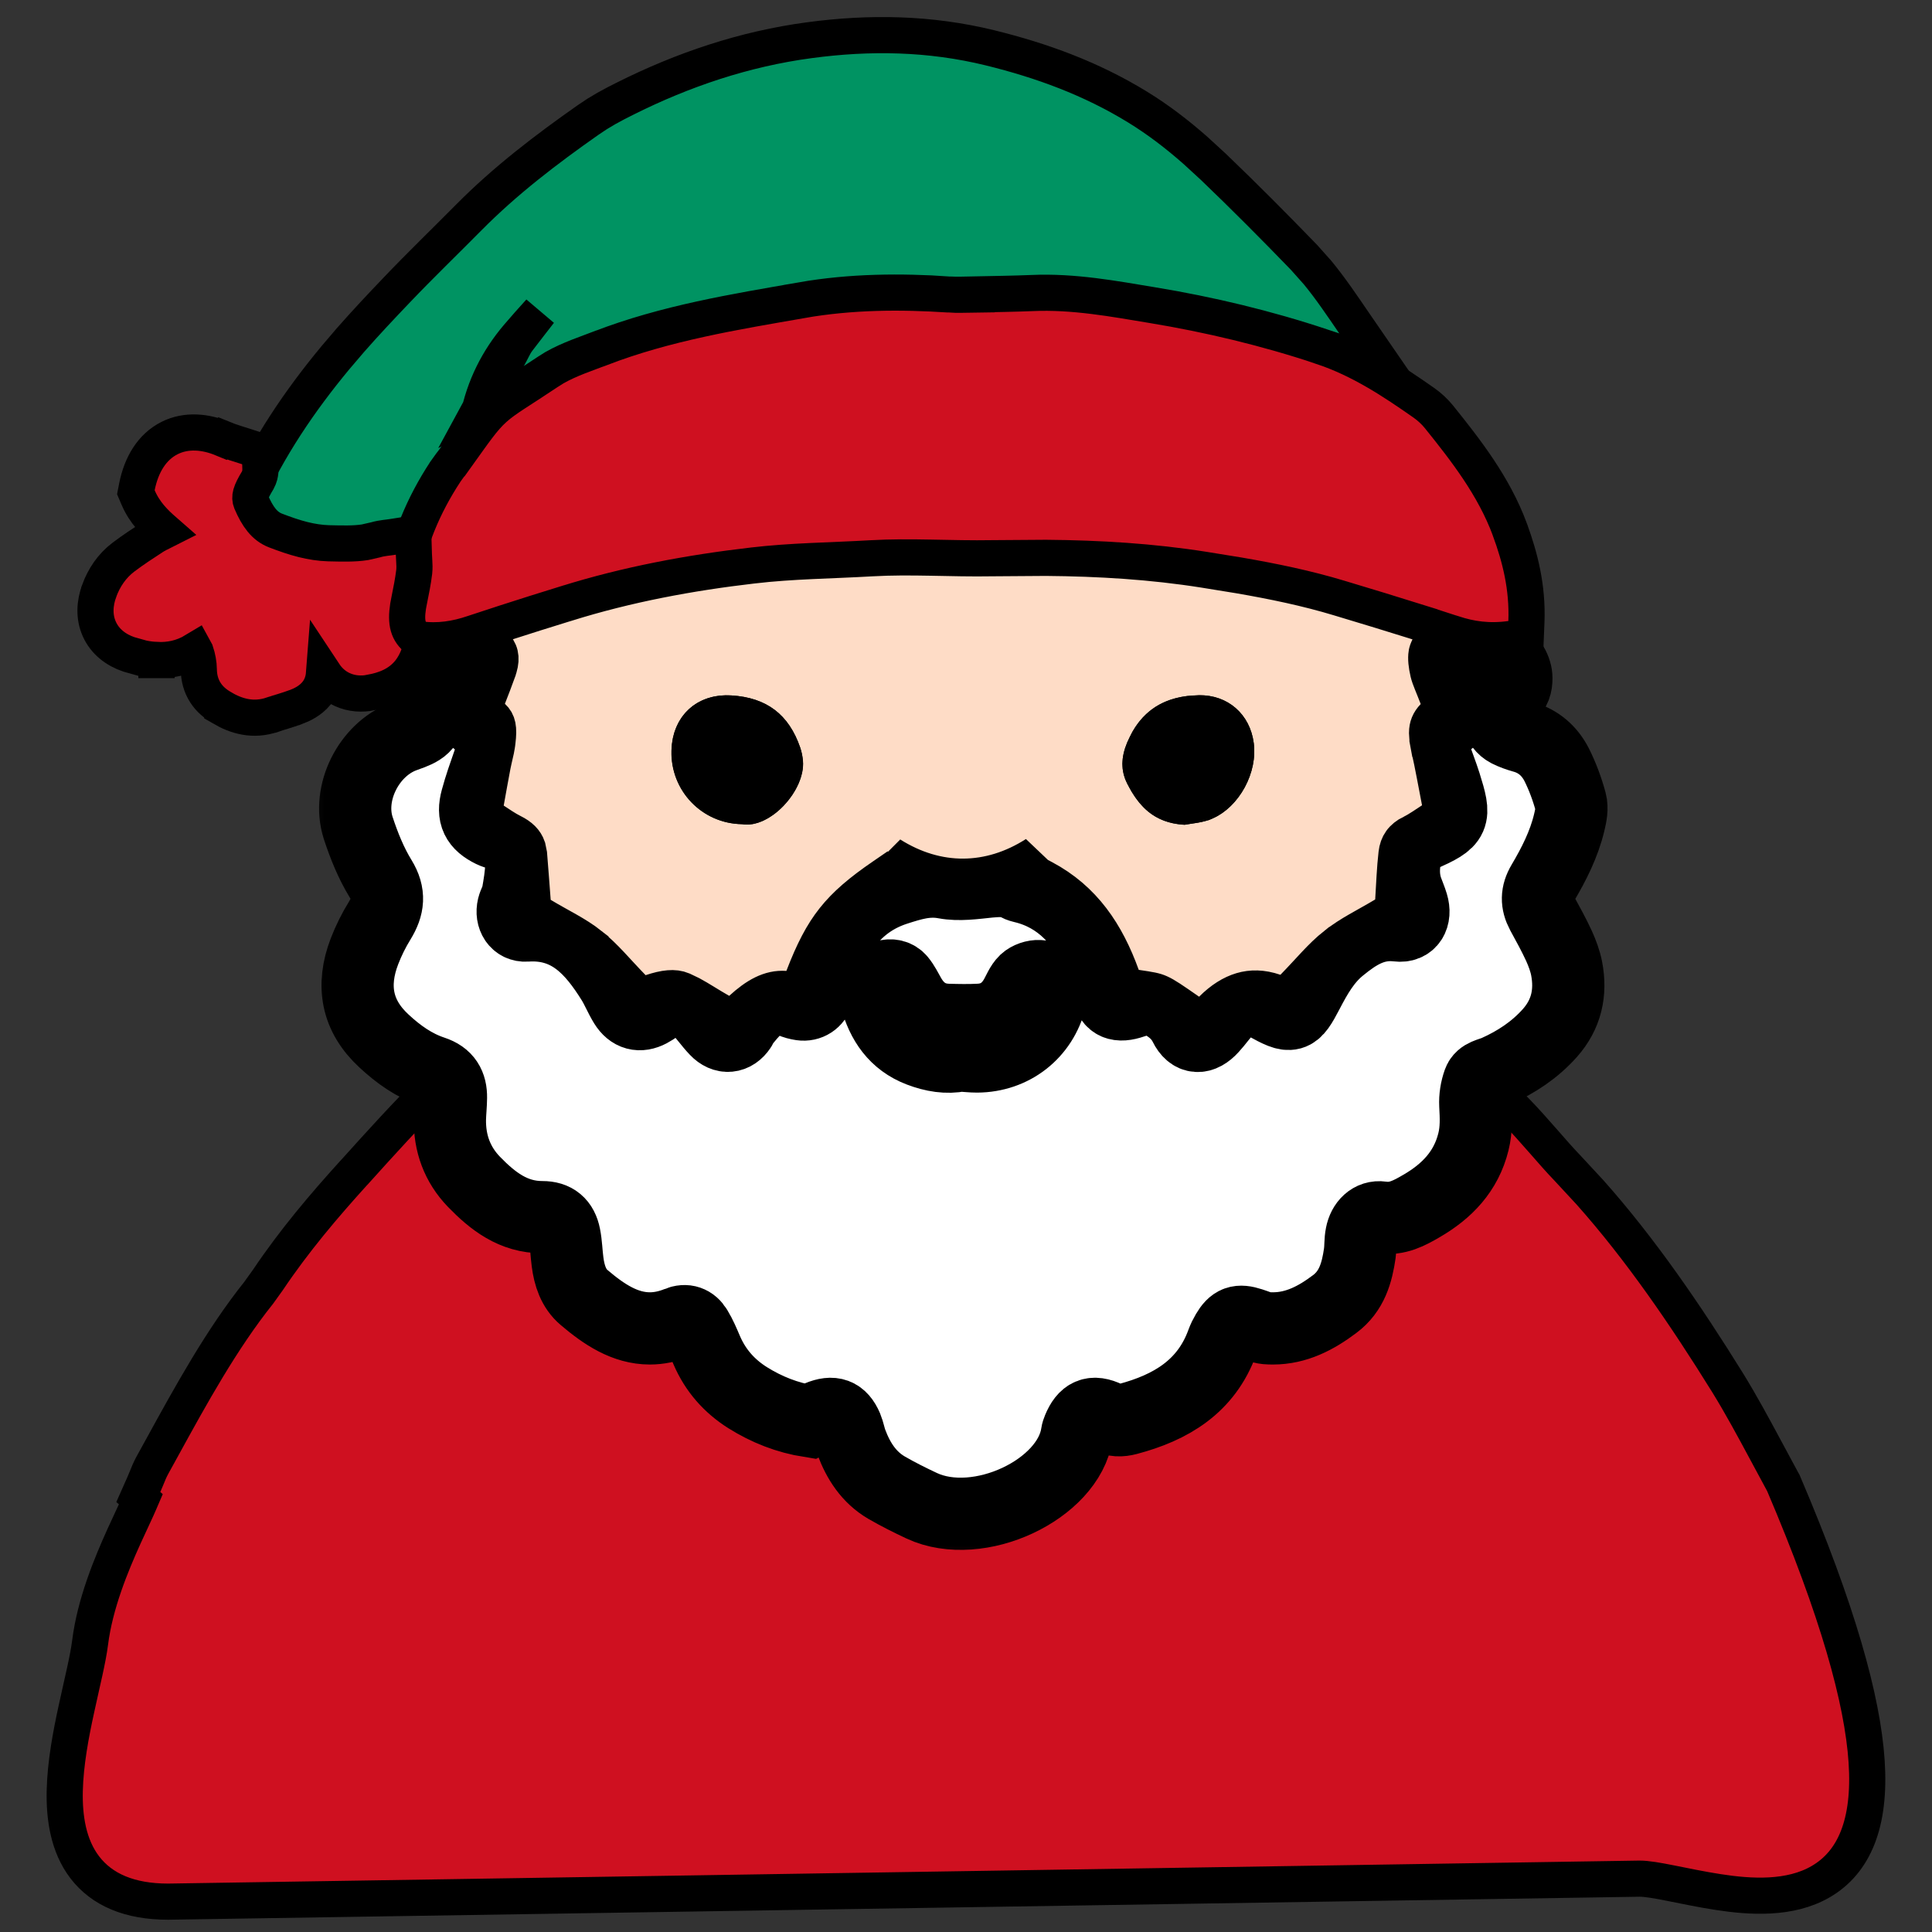 <svg width="31" height="31" viewBox="0 0 31 31" fill="none" xmlns="http://www.w3.org/2000/svg">
<rect x="0" y="0" width="31" height="31" fill="#333333" stroke="none"/>
<path d="M23.31 16.811L23.39 16.841L23.398 16.845L23.405 16.85L23.404 16.851C23.44 16.869 23.514 16.91 23.568 16.987L23.716 17.181C23.868 17.367 24.034 17.535 24.211 17.714C24.251 17.754 24.292 17.796 24.332 17.837L24.333 17.838C24.484 17.993 24.628 18.159 24.768 18.317C24.9 18.468 25.027 18.614 25.158 18.75L25.513 19.133C26.325 20.046 27.045 21.098 27.724 22.192C27.939 22.541 28.138 22.91 28.335 23.277L28.605 23.778L28.613 23.791L28.619 23.805C29.491 25.85 29.886 27.276 29.951 28.264C30.017 29.256 29.75 29.88 29.216 30.191C28.721 30.48 28.084 30.439 27.564 30.358C27.297 30.317 27.034 30.261 26.816 30.218C26.588 30.172 26.421 30.144 26.308 30.144L2.701 30.513H2.697C2.083 30.513 1.637 30.324 1.36 29.962C1.095 29.615 1.029 29.163 1.039 28.731C1.049 28.295 1.137 27.828 1.228 27.413C1.321 26.983 1.412 26.625 1.446 26.354C1.525 25.73 1.783 25.108 1.991 24.648C2.1 24.408 2.188 24.228 2.248 24.086C2.253 24.075 2.255 24.064 2.259 24.055L2.219 24.021L2.309 23.818C2.324 23.785 2.337 23.752 2.352 23.716C2.376 23.657 2.405 23.584 2.442 23.516L2.443 23.514C2.494 23.422 2.544 23.33 2.595 23.238C3.067 22.378 3.554 21.491 4.152 20.742L4.299 20.537C4.726 19.902 5.196 19.35 5.673 18.823L5.685 18.811C6.102 18.348 6.526 17.878 6.968 17.443L6.969 17.442C7.069 17.345 7.163 17.225 7.289 17.062C7.32 17.023 7.352 16.982 7.386 16.939L7.427 16.894C7.642 16.696 7.996 16.852 8.002 17.145C8.003 17.215 8.006 17.29 7.997 17.364C7.939 17.86 8.006 18.293 8.184 18.695C8.205 18.666 8.23 18.634 8.256 18.598C8.344 18.473 8.463 18.295 8.596 18.167C8.724 18.043 8.952 17.882 9.235 17.979H9.234C9.282 17.994 9.327 18.013 9.356 18.025L9.395 18.042L9.538 18.101L9.568 18.253C9.571 18.265 9.574 18.276 9.577 18.291V18.292L9.603 18.456V18.458C9.62 18.919 9.753 19.344 9.951 19.659C10.092 19.884 10.257 20.037 10.421 20.121C10.459 19.959 10.497 19.74 10.538 19.508C10.579 19.277 10.623 19.032 10.667 18.846C10.689 18.755 10.714 18.663 10.744 18.59C10.759 18.555 10.781 18.506 10.815 18.462C10.843 18.427 10.931 18.327 11.081 18.33L11.108 18.331H11.107L11.352 18.337L11.582 18.347L11.624 18.572L11.635 18.629V18.63C11.649 18.707 11.665 18.794 11.685 18.877L11.763 19.159C11.963 19.777 12.288 20.116 12.697 20.252H12.698C12.824 20.294 12.953 20.322 13.11 20.356L13.358 20.413L13.527 20.454L13.57 20.623C13.575 20.643 13.582 20.665 13.589 20.691C13.607 20.759 13.632 20.849 13.65 20.944C13.783 21.613 14.044 22.084 14.418 22.384L14.505 22.447C14.708 22.582 14.906 22.619 15.104 22.576H15.105C15.288 22.537 15.509 22.504 15.749 22.564H15.748C16.063 22.642 16.36 22.534 16.626 22.265C16.897 21.99 17.116 21.563 17.23 21.076C17.251 20.989 17.267 20.898 17.286 20.79C17.294 20.746 17.302 20.699 17.311 20.65L17.345 20.467L17.526 20.422C17.589 20.407 17.651 20.392 17.713 20.377C17.865 20.341 18.011 20.305 18.154 20.264H18.155C18.676 20.116 19.063 19.676 19.234 18.771V18.769C19.246 18.71 19.261 18.654 19.273 18.61C19.277 18.592 19.282 18.576 19.286 18.561L19.338 18.352L19.552 18.342C19.62 18.338 19.69 18.337 19.758 18.337L19.816 18.336H19.817C19.957 18.334 20.044 18.419 20.076 18.457C20.114 18.501 20.139 18.549 20.155 18.585C20.189 18.659 20.217 18.752 20.241 18.844C20.291 19.03 20.339 19.275 20.385 19.505C20.43 19.735 20.473 19.95 20.515 20.108C20.838 19.935 21.089 19.535 21.269 18.906C21.294 18.818 21.298 18.707 21.303 18.537V18.533C21.305 18.461 21.307 18.38 21.312 18.297L21.326 18.11L21.502 18.045C21.687 17.977 21.837 18.068 21.915 18.139C21.991 18.207 22.049 18.299 22.093 18.378C22.182 18.54 22.267 18.758 22.34 18.941C22.379 19.04 22.415 19.129 22.447 19.204C22.594 18.98 22.721 18.724 22.827 18.439C22.935 18.149 22.927 17.828 22.911 17.412L22.91 17.372C22.907 17.296 22.904 17.217 22.902 17.137C22.898 16.9 23.117 16.766 23.31 16.811Z" fill="#CF1020" stroke="black" stroke-width="0.58"/>
<mask id="path-2-outside-1_17283_12688" maskUnits="userSpaceOnUse" x="4.699" y="9.301" width="22" height="16" fill="black">
<rect fill="white" x="4.699" y="9.301" width="22" height="16"/>
<path d="M25.202 12.865C25.23 12.967 25.205 13.091 25.179 13.197C25.096 13.546 24.934 13.864 24.754 14.169C24.654 14.337 24.654 14.487 24.742 14.652C24.837 14.826 24.933 15 25.016 15.18C25.068 15.296 25.114 15.419 25.138 15.543C25.211 15.927 25.135 16.275 24.869 16.575C24.627 16.847 24.332 17.041 24.006 17.187C23.901 17.233 23.77 17.244 23.729 17.358C23.687 17.475 23.666 17.607 23.672 17.73C23.683 17.93 23.692 18.119 23.642 18.32C23.524 18.8 23.213 19.116 22.81 19.35C22.618 19.462 22.421 19.572 22.17 19.535C22 19.511 21.878 19.639 21.845 19.811C21.825 19.907 21.833 20.009 21.819 20.108C21.774 20.422 21.691 20.719 21.416 20.924C21.118 21.149 20.8 21.315 20.425 21.315C20.39 21.315 20.354 21.314 20.317 21.311C20.234 21.303 20.156 21.265 20.075 21.24C19.875 21.175 19.79 21.206 19.688 21.38C19.659 21.429 19.634 21.48 19.614 21.534C19.355 22.25 18.786 22.586 18.095 22.769C17.981 22.799 17.884 22.799 17.769 22.742C17.532 22.627 17.403 22.69 17.305 22.926C17.294 22.953 17.284 22.98 17.28 23.008C17.147 23.9 15.7 24.585 14.79 24.161C14.598 24.071 14.406 23.975 14.223 23.869C13.941 23.703 13.773 23.442 13.661 23.142C13.631 23.062 13.617 22.975 13.585 22.898C13.493 22.686 13.363 22.639 13.139 22.731C13.088 22.753 13.04 22.783 12.996 22.806C12.63 22.748 12.303 22.618 11.997 22.427C11.699 22.239 11.479 21.988 11.34 21.665C11.29 21.548 11.24 21.428 11.174 21.32C11.107 21.207 11.002 21.17 10.88 21.221C10.719 21.286 10.569 21.315 10.427 21.315C10.029 21.315 9.691 21.091 9.371 20.818C9.202 20.675 9.135 20.466 9.107 20.249C9.088 20.108 9.086 19.965 9.058 19.826C9.018 19.626 8.904 19.53 8.702 19.53C8.235 19.531 7.905 19.272 7.605 18.963C7.336 18.684 7.212 18.343 7.219 17.955C7.222 17.842 7.235 17.728 7.236 17.614C7.239 17.408 7.16 17.269 6.947 17.199C6.647 17.1 6.392 16.918 6.161 16.703C5.721 16.297 5.638 15.811 5.848 15.265C5.914 15.094 5.997 14.926 6.093 14.771C6.232 14.543 6.258 14.345 6.107 14.099C5.953 13.848 5.839 13.564 5.747 13.283C5.566 12.722 5.919 12.03 6.469 11.82C6.562 11.784 6.659 11.757 6.742 11.704C6.9 11.606 6.926 11.406 6.81 11.259C6.775 11.215 6.722 11.186 6.684 11.146C6.546 10.995 6.549 10.774 6.655 10.619C6.705 10.546 6.779 10.487 6.871 10.457C7.046 10.399 7.224 10.352 7.404 10.309C7.628 10.255 7.868 10.494 7.811 10.716C7.783 10.825 7.729 10.928 7.687 11.034C7.651 11.126 7.608 11.217 7.584 11.313C7.548 11.456 7.596 11.546 7.737 11.624C7.774 11.645 7.82 11.651 7.857 11.669C7.88 11.68 7.899 11.703 7.924 11.727C7.939 11.783 7.942 11.837 7.937 11.891C7.928 12.001 7.884 12.108 7.846 12.216C7.776 12.417 7.704 12.618 7.649 12.823C7.578 13.081 7.652 13.224 7.891 13.341C7.928 13.359 7.97 13.372 8.01 13.383C8.284 13.443 8.37 13.64 8.364 13.89C8.36 14.045 8.333 14.199 8.306 14.353C8.294 14.421 8.252 14.484 8.235 14.553C8.196 14.716 8.287 14.862 8.444 14.851C9.13 14.804 9.505 15.23 9.825 15.742C9.9 15.862 9.952 15.996 10.027 16.117C10.127 16.278 10.265 16.313 10.428 16.227C10.503 16.188 10.569 16.13 10.643 16.091C10.854 15.98 11.012 15.999 11.185 16.171C11.294 16.281 11.382 16.414 11.49 16.526C11.621 16.664 11.779 16.647 11.882 16.492C11.898 16.469 11.901 16.437 11.92 16.417C11.992 16.331 12.062 16.242 12.145 16.168C12.305 16.026 12.488 15.975 12.695 16.07C12.747 16.093 12.803 16.108 12.858 16.116C12.981 16.134 13.087 16.063 13.12 15.947C13.128 15.921 13.132 15.892 13.133 15.863C13.144 15.537 13.298 15.265 13.463 14.998C13.683 14.647 13.975 14.4 14.376 14.27C14.635 14.187 14.875 14.11 15.16 14.164C15.391 14.207 15.639 14.169 15.877 14.145C16.037 14.131 16.189 14.123 16.332 14.204C16.357 14.219 16.386 14.225 16.413 14.232C17.021 14.378 17.373 14.805 17.636 15.335C17.72 15.504 17.741 15.686 17.768 15.868C17.803 16.089 17.916 16.157 18.133 16.094C18.284 16.051 18.43 15.975 18.585 16.058C18.761 16.152 18.916 16.261 19.013 16.455C19.118 16.669 19.282 16.673 19.447 16.49C19.534 16.396 19.606 16.288 19.694 16.197C19.895 15.991 20.052 15.974 20.304 16.114C20.726 16.348 20.763 16.34 20.98 15.924C21.119 15.657 21.265 15.398 21.503 15.205C21.771 14.986 22.046 14.804 22.426 14.85C22.628 14.875 22.723 14.714 22.66 14.507C22.636 14.425 22.6 14.346 22.572 14.266C22.512 14.086 22.515 13.903 22.555 13.72C22.586 13.567 22.674 13.472 22.817 13.409C23.346 13.171 23.361 13.133 23.186 12.575C23.135 12.413 23.07 12.254 23.018 12.092C22.993 12.016 22.962 11.94 22.955 11.861C22.951 11.818 22.955 11.772 22.97 11.726C23.396 11.51 23.404 11.488 23.22 11.043C23.187 10.966 23.152 10.887 23.123 10.807C23.071 10.664 23.078 10.531 23.192 10.414C23.305 10.298 23.426 10.273 23.579 10.331C23.71 10.382 23.851 10.409 23.988 10.447C24.14 10.49 24.27 10.624 24.315 10.777C24.326 10.811 24.331 10.847 24.331 10.883C24.332 10.983 24.308 11.079 24.218 11.145C24.172 11.178 24.123 11.212 24.09 11.256C23.972 11.414 24.023 11.642 24.197 11.732C24.272 11.77 24.355 11.799 24.436 11.822C24.686 11.89 24.865 12.05 24.978 12.271C25.072 12.459 25.147 12.661 25.202 12.865ZM16.857 16.03C16.87 15.976 16.872 15.916 16.863 15.862C16.846 15.756 16.782 15.668 16.674 15.662C16.6 15.657 16.504 15.69 16.45 15.74C16.382 15.806 16.345 15.906 16.297 15.991C16.169 16.219 15.977 16.349 15.717 16.363C15.547 16.372 15.378 16.369 15.208 16.364C14.928 16.355 14.729 16.213 14.594 15.974C14.545 15.888 14.502 15.798 14.44 15.723C14.383 15.655 14.296 15.636 14.206 15.664C14.118 15.693 14.064 15.758 14.05 15.848C14.041 15.902 14.038 15.962 14.053 16.015C14.158 16.402 14.364 16.71 14.756 16.86C14.973 16.943 15.193 16.98 15.41 16.936C15.508 16.942 15.593 16.952 15.677 16.952C16.251 16.949 16.719 16.582 16.857 16.03Z"/>
</mask>
<path d="M25.202 12.865C25.23 12.967 25.205 13.091 25.179 13.197C25.096 13.546 24.934 13.864 24.754 14.169C24.654 14.337 24.654 14.487 24.742 14.652C24.837 14.826 24.933 15 25.016 15.18C25.068 15.296 25.114 15.419 25.138 15.543C25.211 15.927 25.135 16.275 24.869 16.575C24.627 16.847 24.332 17.041 24.006 17.187C23.901 17.233 23.77 17.244 23.729 17.358C23.687 17.475 23.666 17.607 23.672 17.73C23.683 17.93 23.692 18.119 23.642 18.32C23.524 18.8 23.213 19.116 22.81 19.35C22.618 19.462 22.421 19.572 22.17 19.535C22 19.511 21.878 19.639 21.845 19.811C21.825 19.907 21.833 20.009 21.819 20.108C21.774 20.422 21.691 20.719 21.416 20.924C21.118 21.149 20.8 21.315 20.425 21.315C20.39 21.315 20.354 21.314 20.317 21.311C20.234 21.303 20.156 21.265 20.075 21.24C19.875 21.175 19.79 21.206 19.688 21.38C19.659 21.429 19.634 21.48 19.614 21.534C19.355 22.25 18.786 22.586 18.095 22.769C17.981 22.799 17.884 22.799 17.769 22.742C17.532 22.627 17.403 22.69 17.305 22.926C17.294 22.953 17.284 22.98 17.28 23.008C17.147 23.9 15.7 24.585 14.79 24.161C14.598 24.071 14.406 23.975 14.223 23.869C13.941 23.703 13.773 23.442 13.661 23.142C13.631 23.062 13.617 22.975 13.585 22.898C13.493 22.686 13.363 22.639 13.139 22.731C13.088 22.753 13.04 22.783 12.996 22.806C12.63 22.748 12.303 22.618 11.997 22.427C11.699 22.239 11.479 21.988 11.34 21.665C11.29 21.548 11.24 21.428 11.174 21.32C11.107 21.207 11.002 21.17 10.88 21.221C10.719 21.286 10.569 21.315 10.427 21.315C10.029 21.315 9.691 21.091 9.371 20.818C9.202 20.675 9.135 20.466 9.107 20.249C9.088 20.108 9.086 19.965 9.058 19.826C9.018 19.626 8.904 19.53 8.702 19.53C8.235 19.531 7.905 19.272 7.605 18.963C7.336 18.684 7.212 18.343 7.219 17.955C7.222 17.842 7.235 17.728 7.236 17.614C7.239 17.408 7.16 17.269 6.947 17.199C6.647 17.1 6.392 16.918 6.161 16.703C5.721 16.297 5.638 15.811 5.848 15.265C5.914 15.094 5.997 14.926 6.093 14.771C6.232 14.543 6.258 14.345 6.107 14.099C5.953 13.848 5.839 13.564 5.747 13.283C5.566 12.722 5.919 12.03 6.469 11.82C6.562 11.784 6.659 11.757 6.742 11.704C6.9 11.606 6.926 11.406 6.81 11.259C6.775 11.215 6.722 11.186 6.684 11.146C6.546 10.995 6.549 10.774 6.655 10.619C6.705 10.546 6.779 10.487 6.871 10.457C7.046 10.399 7.224 10.352 7.404 10.309C7.628 10.255 7.868 10.494 7.811 10.716C7.783 10.825 7.729 10.928 7.687 11.034C7.651 11.126 7.608 11.217 7.584 11.313C7.548 11.456 7.596 11.546 7.737 11.624C7.774 11.645 7.82 11.651 7.857 11.669C7.88 11.68 7.899 11.703 7.924 11.727C7.939 11.783 7.942 11.837 7.937 11.891C7.928 12.001 7.884 12.108 7.846 12.216C7.776 12.417 7.704 12.618 7.649 12.823C7.578 13.081 7.652 13.224 7.891 13.341C7.928 13.359 7.97 13.372 8.01 13.383C8.284 13.443 8.37 13.64 8.364 13.89C8.36 14.045 8.333 14.199 8.306 14.353C8.294 14.421 8.252 14.484 8.235 14.553C8.196 14.716 8.287 14.862 8.444 14.851C9.13 14.804 9.505 15.23 9.825 15.742C9.9 15.862 9.952 15.996 10.027 16.117C10.127 16.278 10.265 16.313 10.428 16.227C10.503 16.188 10.569 16.13 10.643 16.091C10.854 15.98 11.012 15.999 11.185 16.171C11.294 16.281 11.382 16.414 11.49 16.526C11.621 16.664 11.779 16.647 11.882 16.492C11.898 16.469 11.901 16.437 11.92 16.417C11.992 16.331 12.062 16.242 12.145 16.168C12.305 16.026 12.488 15.975 12.695 16.07C12.747 16.093 12.803 16.108 12.858 16.116C12.981 16.134 13.087 16.063 13.12 15.947C13.128 15.921 13.132 15.892 13.133 15.863C13.144 15.537 13.298 15.265 13.463 14.998C13.683 14.647 13.975 14.4 14.376 14.27C14.635 14.187 14.875 14.11 15.16 14.164C15.391 14.207 15.639 14.169 15.877 14.145C16.037 14.131 16.189 14.123 16.332 14.204C16.357 14.219 16.386 14.225 16.413 14.232C17.021 14.378 17.373 14.805 17.636 15.335C17.72 15.504 17.741 15.686 17.768 15.868C17.803 16.089 17.916 16.157 18.133 16.094C18.284 16.051 18.43 15.975 18.585 16.058C18.761 16.152 18.916 16.261 19.013 16.455C19.118 16.669 19.282 16.673 19.447 16.49C19.534 16.396 19.606 16.288 19.694 16.197C19.895 15.991 20.052 15.974 20.304 16.114C20.726 16.348 20.763 16.34 20.98 15.924C21.119 15.657 21.265 15.398 21.503 15.205C21.771 14.986 22.046 14.804 22.426 14.85C22.628 14.875 22.723 14.714 22.66 14.507C22.636 14.425 22.6 14.346 22.572 14.266C22.512 14.086 22.515 13.903 22.555 13.72C22.586 13.567 22.674 13.472 22.817 13.409C23.346 13.171 23.361 13.133 23.186 12.575C23.135 12.413 23.07 12.254 23.018 12.092C22.993 12.016 22.962 11.94 22.955 11.861C22.951 11.818 22.955 11.772 22.97 11.726C23.396 11.51 23.404 11.488 23.22 11.043C23.187 10.966 23.152 10.887 23.123 10.807C23.071 10.664 23.078 10.531 23.192 10.414C23.305 10.298 23.426 10.273 23.579 10.331C23.71 10.382 23.851 10.409 23.988 10.447C24.14 10.49 24.27 10.624 24.315 10.777C24.326 10.811 24.331 10.847 24.331 10.883C24.332 10.983 24.308 11.079 24.218 11.145C24.172 11.178 24.123 11.212 24.09 11.256C23.972 11.414 24.023 11.642 24.197 11.732C24.272 11.77 24.355 11.799 24.436 11.822C24.686 11.89 24.865 12.05 24.978 12.271C25.072 12.459 25.147 12.661 25.202 12.865ZM16.857 16.03C16.87 15.976 16.872 15.916 16.863 15.862C16.846 15.756 16.782 15.668 16.674 15.662C16.6 15.657 16.504 15.69 16.45 15.74C16.382 15.806 16.345 15.906 16.297 15.991C16.169 16.219 15.977 16.349 15.717 16.363C15.547 16.372 15.378 16.369 15.208 16.364C14.928 16.355 14.729 16.213 14.594 15.974C14.545 15.888 14.502 15.798 14.44 15.723C14.383 15.655 14.296 15.636 14.206 15.664C14.118 15.693 14.064 15.758 14.05 15.848C14.041 15.902 14.038 15.962 14.053 16.015C14.158 16.402 14.364 16.71 14.756 16.86C14.973 16.943 15.193 16.98 15.41 16.936C15.508 16.942 15.593 16.952 15.677 16.952C16.251 16.949 16.719 16.582 16.857 16.03Z" fill="white"/>
<path d="M25.202 12.865C25.23 12.967 25.205 13.091 25.179 13.197C25.096 13.546 24.934 13.864 24.754 14.169C24.654 14.337 24.654 14.487 24.742 14.652C24.837 14.826 24.933 15 25.016 15.18C25.068 15.296 25.114 15.419 25.138 15.543C25.211 15.927 25.135 16.275 24.869 16.575C24.627 16.847 24.332 17.041 24.006 17.187C23.901 17.233 23.77 17.244 23.729 17.358C23.687 17.475 23.666 17.607 23.672 17.73C23.683 17.93 23.692 18.119 23.642 18.32C23.524 18.8 23.213 19.116 22.81 19.35C22.618 19.462 22.421 19.572 22.17 19.535C22 19.511 21.878 19.639 21.845 19.811C21.825 19.907 21.833 20.009 21.819 20.108C21.774 20.422 21.691 20.719 21.416 20.924C21.118 21.149 20.8 21.315 20.425 21.315C20.39 21.315 20.354 21.314 20.317 21.311C20.234 21.303 20.156 21.265 20.075 21.24C19.875 21.175 19.79 21.206 19.688 21.38C19.659 21.429 19.634 21.48 19.614 21.534C19.355 22.25 18.786 22.586 18.095 22.769C17.981 22.799 17.884 22.799 17.769 22.742C17.532 22.627 17.403 22.69 17.305 22.926C17.294 22.953 17.284 22.98 17.28 23.008C17.147 23.9 15.7 24.585 14.79 24.161C14.598 24.071 14.406 23.975 14.223 23.869C13.941 23.703 13.773 23.442 13.661 23.142C13.631 23.062 13.617 22.975 13.585 22.898C13.493 22.686 13.363 22.639 13.139 22.731C13.088 22.753 13.04 22.783 12.996 22.806C12.63 22.748 12.303 22.618 11.997 22.427C11.699 22.239 11.479 21.988 11.34 21.665C11.29 21.548 11.24 21.428 11.174 21.32C11.107 21.207 11.002 21.17 10.88 21.221C10.719 21.286 10.569 21.315 10.427 21.315C10.029 21.315 9.691 21.091 9.371 20.818C9.202 20.675 9.135 20.466 9.107 20.249C9.088 20.108 9.086 19.965 9.058 19.826C9.018 19.626 8.904 19.53 8.702 19.53C8.235 19.531 7.905 19.272 7.605 18.963C7.336 18.684 7.212 18.343 7.219 17.955C7.222 17.842 7.235 17.728 7.236 17.614C7.239 17.408 7.16 17.269 6.947 17.199C6.647 17.1 6.392 16.918 6.161 16.703C5.721 16.297 5.638 15.811 5.848 15.265C5.914 15.094 5.997 14.926 6.093 14.771C6.232 14.543 6.258 14.345 6.107 14.099C5.953 13.848 5.839 13.564 5.747 13.283C5.566 12.722 5.919 12.03 6.469 11.82C6.562 11.784 6.659 11.757 6.742 11.704C6.9 11.606 6.926 11.406 6.81 11.259C6.775 11.215 6.722 11.186 6.684 11.146C6.546 10.995 6.549 10.774 6.655 10.619C6.705 10.546 6.779 10.487 6.871 10.457C7.046 10.399 7.224 10.352 7.404 10.309C7.628 10.255 7.868 10.494 7.811 10.716C7.783 10.825 7.729 10.928 7.687 11.034C7.651 11.126 7.608 11.217 7.584 11.313C7.548 11.456 7.596 11.546 7.737 11.624C7.774 11.645 7.82 11.651 7.857 11.669C7.88 11.68 7.899 11.703 7.924 11.727C7.939 11.783 7.942 11.837 7.937 11.891C7.928 12.001 7.884 12.108 7.846 12.216C7.776 12.417 7.704 12.618 7.649 12.823C7.578 13.081 7.652 13.224 7.891 13.341C7.928 13.359 7.97 13.372 8.01 13.383C8.284 13.443 8.37 13.64 8.364 13.89C8.36 14.045 8.333 14.199 8.306 14.353C8.294 14.421 8.252 14.484 8.235 14.553C8.196 14.716 8.287 14.862 8.444 14.851C9.13 14.804 9.505 15.23 9.825 15.742C9.9 15.862 9.952 15.996 10.027 16.117C10.127 16.278 10.265 16.313 10.428 16.227C10.503 16.188 10.569 16.13 10.643 16.091C10.854 15.98 11.012 15.999 11.185 16.171C11.294 16.281 11.382 16.414 11.49 16.526C11.621 16.664 11.779 16.647 11.882 16.492C11.898 16.469 11.901 16.437 11.92 16.417C11.992 16.331 12.062 16.242 12.145 16.168C12.305 16.026 12.488 15.975 12.695 16.07C12.747 16.093 12.803 16.108 12.858 16.116C12.981 16.134 13.087 16.063 13.12 15.947C13.128 15.921 13.132 15.892 13.133 15.863C13.144 15.537 13.298 15.265 13.463 14.998C13.683 14.647 13.975 14.4 14.376 14.27C14.635 14.187 14.875 14.11 15.16 14.164C15.391 14.207 15.639 14.169 15.877 14.145C16.037 14.131 16.189 14.123 16.332 14.204C16.357 14.219 16.386 14.225 16.413 14.232C17.021 14.378 17.373 14.805 17.636 15.335C17.72 15.504 17.741 15.686 17.768 15.868C17.803 16.089 17.916 16.157 18.133 16.094C18.284 16.051 18.43 15.975 18.585 16.058C18.761 16.152 18.916 16.261 19.013 16.455C19.118 16.669 19.282 16.673 19.447 16.49C19.534 16.396 19.606 16.288 19.694 16.197C19.895 15.991 20.052 15.974 20.304 16.114C20.726 16.348 20.763 16.34 20.98 15.924C21.119 15.657 21.265 15.398 21.503 15.205C21.771 14.986 22.046 14.804 22.426 14.85C22.628 14.875 22.723 14.714 22.66 14.507C22.636 14.425 22.6 14.346 22.572 14.266C22.512 14.086 22.515 13.903 22.555 13.72C22.586 13.567 22.674 13.472 22.817 13.409C23.346 13.171 23.361 13.133 23.186 12.575C23.135 12.413 23.07 12.254 23.018 12.092C22.993 12.016 22.962 11.94 22.955 11.861C22.951 11.818 22.955 11.772 22.97 11.726C23.396 11.51 23.404 11.488 23.22 11.043C23.187 10.966 23.152 10.887 23.123 10.807C23.071 10.664 23.078 10.531 23.192 10.414C23.305 10.298 23.426 10.273 23.579 10.331C23.71 10.382 23.851 10.409 23.988 10.447C24.14 10.49 24.27 10.624 24.315 10.777C24.326 10.811 24.331 10.847 24.331 10.883C24.332 10.983 24.308 11.079 24.218 11.145C24.172 11.178 24.123 11.212 24.09 11.256C23.972 11.414 24.023 11.642 24.197 11.732C24.272 11.77 24.355 11.799 24.436 11.822C24.686 11.89 24.865 12.05 24.978 12.271C25.072 12.459 25.147 12.661 25.202 12.865ZM16.857 16.03C16.87 15.976 16.872 15.916 16.863 15.862C16.846 15.756 16.782 15.668 16.674 15.662C16.6 15.657 16.504 15.69 16.45 15.74C16.382 15.806 16.345 15.906 16.297 15.991C16.169 16.219 15.977 16.349 15.717 16.363C15.547 16.372 15.378 16.369 15.208 16.364C14.928 16.355 14.729 16.213 14.594 15.974C14.545 15.888 14.502 15.798 14.44 15.723C14.383 15.655 14.296 15.636 14.206 15.664C14.118 15.693 14.064 15.758 14.05 15.848C14.041 15.902 14.038 15.962 14.053 16.015C14.158 16.402 14.364 16.71 14.756 16.86C14.973 16.943 15.193 16.98 15.41 16.936C15.508 16.942 15.593 16.952 15.677 16.952C16.251 16.949 16.719 16.582 16.857 16.03Z" stroke="black" stroke-width="1.159" mask="url(#path-2-outside-1_17283_12688)"/>
<path d="M12.988 0.645C13.948 0.516 14.914 0.529 15.888 0.768C16.717 0.972 17.508 1.261 18.25 1.716C18.588 1.923 18.896 2.161 19.185 2.416L19.468 2.676C19.964 3.151 20.448 3.638 20.924 4.13L21.143 4.376C21.352 4.63 21.538 4.908 21.732 5.191L22.081 5.698L21.468 5.644C21.406 5.638 21.37 5.638 21.31 5.635C21.259 5.632 21.186 5.626 21.11 5.6H21.108C20.192 5.275 19.238 5.076 18.266 4.941C17.534 4.839 16.791 4.786 16.044 4.749C15.17 4.707 14.293 4.764 13.404 4.851C11.977 4.988 10.593 5.288 9.257 5.789H9.256C9.101 5.847 8.979 5.923 8.785 6.019L8.783 6.02C8.725 6.047 8.673 6.074 8.527 6.145L7.716 6.537L8.146 5.745C8.182 5.68 8.204 5.636 8.226 5.593C8.246 5.553 8.271 5.506 8.306 5.459L8.309 5.455C8.423 5.307 8.54 5.154 8.66 5.001C8.541 5.131 8.425 5.263 8.311 5.396C7.987 5.776 7.769 6.213 7.671 6.705C7.633 6.895 7.581 7.152 7.407 7.378L7.406 7.379C7.159 7.697 6.964 7.998 6.886 8.343L6.853 8.491L6.712 8.548C6.173 8.765 5.652 8.913 5.083 8.888H5.082C4.993 8.884 4.908 8.876 4.828 8.863C4.65 8.835 4.49 8.781 4.342 8.684C4.196 8.588 4.075 8.46 3.96 8.308L3.856 8.171L3.927 8.014C4.303 7.178 4.81 6.428 5.386 5.735L5.625 5.455C5.868 5.178 6.121 4.91 6.372 4.647C6.746 4.255 7.144 3.871 7.517 3.494C8.106 2.898 8.766 2.396 9.434 1.927L9.582 1.828C9.632 1.797 9.681 1.768 9.73 1.74C9.829 1.684 9.931 1.632 10.025 1.585C10.957 1.118 11.944 0.784 12.988 0.645Z" fill="#009362" stroke="black" stroke-width="0.58"/>
<path d="M16.541 8.836C17.308 8.853 18.116 8.842 18.914 8.944L18.913 8.945C19.334 8.999 19.757 9.05 20.179 9.099L20.178 9.1C20.832 9.174 21.459 9.372 22.047 9.538L22.847 9.775L23.16 9.869L23.029 10.169C22.998 10.242 22.948 10.337 22.929 10.377C22.902 10.433 22.893 10.463 22.891 10.482L22.89 10.485C22.877 10.566 22.888 10.67 22.917 10.795C22.928 10.841 22.946 10.89 22.973 10.957C22.997 11.018 23.034 11.106 23.067 11.194L23.132 11.365L23.006 11.497C22.93 11.576 22.899 11.655 22.898 11.756L22.905 11.864V11.869L22.93 12.004L22.931 12.005C22.995 12.286 23.045 12.577 23.102 12.866L23.14 13.06L22.973 13.166C22.895 13.215 22.77 13.307 22.653 13.364L22.652 13.363C22.498 13.44 22.425 13.546 22.408 13.698C22.38 13.941 22.372 14.181 22.355 14.452L22.345 14.602L22.215 14.681C21.913 14.862 21.662 14.978 21.43 15.163H21.429C21.194 15.349 21.019 15.571 20.752 15.844L20.624 15.975L20.45 15.915C20.251 15.847 20.078 15.847 19.922 15.893C19.763 15.94 19.603 16.04 19.445 16.198L19.274 16.369L19.075 16.231C18.802 16.041 18.698 15.97 18.608 15.93C18.531 15.895 18.462 15.883 18.23 15.849L18.059 15.823L17.999 15.66C17.752 14.977 17.388 14.431 16.744 14.089L16.48 13.949L16.618 13.707C15.879 14.18 15.044 14.191 14.29 13.715L14.407 13.899L14.177 14.057C13.805 14.311 13.566 14.517 13.38 14.751C13.194 14.985 13.049 15.265 12.888 15.684L12.81 15.883L12.598 15.868C12.353 15.851 12.136 15.974 11.896 16.193L11.74 16.337L11.557 16.231C11.363 16.12 11.227 16.028 11.089 15.954L10.947 15.886C10.822 15.833 10.665 15.851 10.452 15.922L10.28 15.979L10.153 15.851C9.882 15.573 9.709 15.353 9.475 15.168V15.167C9.241 14.982 8.988 14.868 8.687 14.687L8.559 14.609L8.547 14.461C8.527 14.203 8.51 13.96 8.489 13.709L8.466 13.597C8.43 13.493 8.353 13.417 8.222 13.352V13.352C8.116 13.3 8.002 13.219 7.927 13.171L7.762 13.066L7.797 12.874C7.833 12.678 7.867 12.479 7.905 12.283C7.917 12.22 7.933 12.157 7.944 12.106C7.957 12.052 7.967 12.007 7.973 11.965L7.974 11.956C7.975 11.95 7.976 11.943 7.978 11.931C7.979 11.922 7.981 11.91 7.982 11.898C8.009 11.68 7.988 11.583 7.904 11.505L7.761 11.371L7.831 11.188C7.888 11.041 7.939 10.911 7.986 10.78V10.778C8.055 10.594 8.043 10.481 7.96 10.377L7.955 10.37C7.924 10.329 7.903 10.288 7.892 10.265C7.878 10.237 7.872 10.221 7.859 10.198L7.688 9.884L8.031 9.782C8.396 9.674 8.743 9.576 9.091 9.467C9.965 9.192 10.861 9.076 11.734 8.969C12.4 8.887 13.067 8.866 13.717 8.847V8.846C13.892 8.84 14.066 8.847 14.229 8.854C14.397 8.862 14.552 8.871 14.707 8.872C15.228 8.875 15.75 8.867 16.277 8.86H16.28C16.295 8.86 16.314 8.858 16.362 8.851C16.401 8.845 16.468 8.835 16.54 8.837L16.541 8.836ZM19.08 11.456C18.925 11.476 18.798 11.521 18.695 11.587C18.593 11.653 18.501 11.747 18.424 11.882L18.352 12.03C18.282 12.2 18.285 12.325 18.346 12.442L18.407 12.555C18.47 12.659 18.536 12.74 18.611 12.801C18.703 12.874 18.822 12.928 18.999 12.941C19.02 12.938 19.041 12.934 19.06 12.932C19.096 12.926 19.13 12.922 19.164 12.916C19.233 12.904 19.287 12.89 19.331 12.871H19.332C19.483 12.806 19.622 12.67 19.718 12.494C19.813 12.318 19.853 12.123 19.829 11.956V11.955C19.785 11.639 19.557 11.442 19.246 11.445L19.08 11.456ZM11.719 11.448C11.511 11.435 11.354 11.496 11.249 11.593C11.144 11.689 11.068 11.842 11.063 12.052V12.053C11.051 12.534 11.428 12.926 11.908 12.934L11.933 12.935L11.957 12.938C12.034 12.953 12.196 12.903 12.365 12.726C12.528 12.554 12.605 12.357 12.594 12.23L12.583 12.158C12.578 12.135 12.572 12.112 12.565 12.091C12.487 11.865 12.381 11.718 12.255 11.622C12.128 11.526 11.958 11.463 11.72 11.448H11.719Z" fill="#FEDCC6" stroke="black" stroke-width="0.58"/>
<path d="M12.866 4.816C13.659 4.678 14.448 4.674 15.229 4.725L15.227 4.726C15.369 4.734 15.508 4.727 15.674 4.725V4.724C15.972 4.718 16.267 4.714 16.56 4.702C17.228 4.672 17.877 4.795 18.482 4.895H18.483C19.409 5.048 20.318 5.265 21.213 5.563V5.564C21.835 5.772 22.356 6.12 22.845 6.462C22.935 6.525 23.02 6.603 23.091 6.691C23.517 7.221 23.968 7.798 24.226 8.494V8.495C24.389 8.939 24.514 9.421 24.492 9.977L24.482 10.219L24.242 10.252C23.887 10.301 23.598 10.257 23.317 10.165H23.316C23.137 10.106 22.962 10.051 22.779 9.992V9.991C22.352 9.857 21.922 9.726 21.492 9.597C20.967 9.438 20.428 9.327 19.877 9.232L19.322 9.142C18.483 9.009 17.637 8.958 16.783 8.951L15.928 8.957C15.594 8.963 15.26 8.954 14.938 8.948C14.612 8.942 14.295 8.94 13.981 8.958C13.323 8.996 12.706 9 12.084 9.073H12.083C11.065 9.191 10.064 9.378 9.091 9.682H9.09C8.756 9.786 8.422 9.889 8.091 9.997L8.089 9.998L7.598 10.159C7.32 10.254 7.028 10.301 6.726 10.257L6.624 10.242L6.555 10.167C6.349 9.945 6.41 9.669 6.415 9.611L6.447 9.333C6.545 8.692 6.793 8.108 7.145 7.571L7.146 7.569C7.176 7.526 7.206 7.485 7.231 7.451C7.259 7.415 7.281 7.387 7.301 7.358L7.303 7.355H7.304C7.612 6.926 7.748 6.72 7.931 6.556C8.024 6.472 8.127 6.401 8.256 6.316C8.389 6.229 8.552 6.126 8.794 5.964L8.896 5.9C9.142 5.76 9.42 5.671 9.626 5.591H9.627C10.685 5.182 11.796 5.003 12.866 4.817V4.816Z" fill="#CF1020" stroke="black" stroke-width="0.58"/>
<path d="M4.178 7.505C4.178 7.516 4.179 7.542 4.177 7.571C4.174 7.601 4.166 7.651 4.136 7.704L4.133 7.71C4.077 7.803 4.042 7.87 4.025 7.929C4.012 7.978 4.014 8.013 4.029 8.05C4.133 8.293 4.245 8.444 4.42 8.512C4.574 8.571 4.72 8.622 4.864 8.658C5.002 8.692 5.137 8.713 5.271 8.717H5.271C5.492 8.722 5.68 8.728 5.855 8.701L6.026 8.662C6.083 8.645 6.137 8.637 6.18 8.631C6.23 8.624 6.259 8.622 6.307 8.614L6.631 8.563L6.641 8.892C6.642 8.93 6.644 8.954 6.647 9.008C6.65 9.053 6.653 9.113 6.646 9.178C6.627 9.331 6.597 9.48 6.569 9.618L6.568 9.62C6.505 9.922 6.524 10.089 6.646 10.211L6.777 10.342L6.715 10.515C6.68 10.613 6.633 10.696 6.579 10.768L6.575 10.773C6.398 10.998 6.151 11.073 5.959 11.11L5.96 11.111C5.808 11.142 5.644 11.134 5.493 11.065C5.371 11.01 5.273 10.921 5.199 10.809C5.19 10.926 5.152 11.034 5.076 11.127C4.979 11.245 4.848 11.307 4.746 11.346H4.745C4.676 11.371 4.607 11.393 4.546 11.412C4.482 11.431 4.428 11.448 4.374 11.467H4.372C4.062 11.573 3.793 11.492 3.566 11.36V11.359C3.467 11.302 3.368 11.226 3.297 11.115C3.223 11.001 3.192 10.874 3.19 10.742V10.741C3.189 10.651 3.171 10.552 3.14 10.46L3.128 10.438V10.438C2.923 10.562 2.714 10.6 2.513 10.59V10.591H2.51V10.59C2.431 10.586 2.355 10.576 2.281 10.56L2.068 10.5C1.858 10.429 1.684 10.294 1.594 10.094C1.505 9.896 1.519 9.679 1.592 9.48V9.479C1.668 9.273 1.792 9.082 1.983 8.938C2.139 8.82 2.304 8.713 2.456 8.614C2.508 8.58 2.564 8.554 2.598 8.537C2.612 8.53 2.624 8.522 2.634 8.517C2.491 8.392 2.321 8.23 2.215 7.98L2.18 7.898L2.197 7.81C2.269 7.451 2.441 7.17 2.72 7.029C2.993 6.892 3.3 6.926 3.571 7.038L3.572 7.037C3.7 7.09 3.823 7.123 3.977 7.174L4.176 7.239V7.449C4.176 7.469 4.176 7.473 4.178 7.505Z" fill="#CF1020" stroke="black" stroke-width="0.58"/>
<path d="M19.243 11.156C18.694 11.162 18.301 11.397 18.084 11.92C17.989 12.149 17.98 12.364 18.087 12.575C18.268 12.928 18.514 13.207 19.006 13.235C19.119 13.211 19.295 13.203 19.447 13.138C19.89 12.946 20.183 12.392 20.116 11.916C20.053 11.459 19.703 11.151 19.243 11.156Z" fill="black"/>
<path d="M14.753 16.861C14.97 16.944 15.191 16.98 15.408 16.937C15.505 16.943 15.59 16.953 15.674 16.953C16.247 16.95 16.715 16.583 16.853 16.031C16.866 15.977 16.869 15.917 16.86 15.863C16.843 15.757 16.778 15.668 16.671 15.663C16.597 15.658 16.501 15.691 16.447 15.741C16.379 15.806 16.342 15.906 16.293 15.992C16.166 16.22 15.974 16.349 15.713 16.364C15.544 16.373 15.374 16.37 15.205 16.365C14.925 16.356 14.726 16.214 14.591 15.975C14.542 15.889 14.499 15.799 14.437 15.724C14.379 15.655 14.292 15.637 14.203 15.665C14.115 15.694 14.061 15.759 14.047 15.849C14.037 15.903 14.035 15.963 14.049 16.015C14.155 16.403 14.361 16.711 14.753 16.861Z" fill="black"/>
<path d="M12.841 11.997C12.658 11.463 12.302 11.194 11.739 11.159C11.185 11.123 10.789 11.487 10.776 12.045C10.759 12.687 11.265 13.215 11.906 13.224C12.347 13.305 12.928 12.686 12.884 12.204C12.878 12.134 12.863 12.063 12.841 11.997Z" fill="black"/>
</svg>
